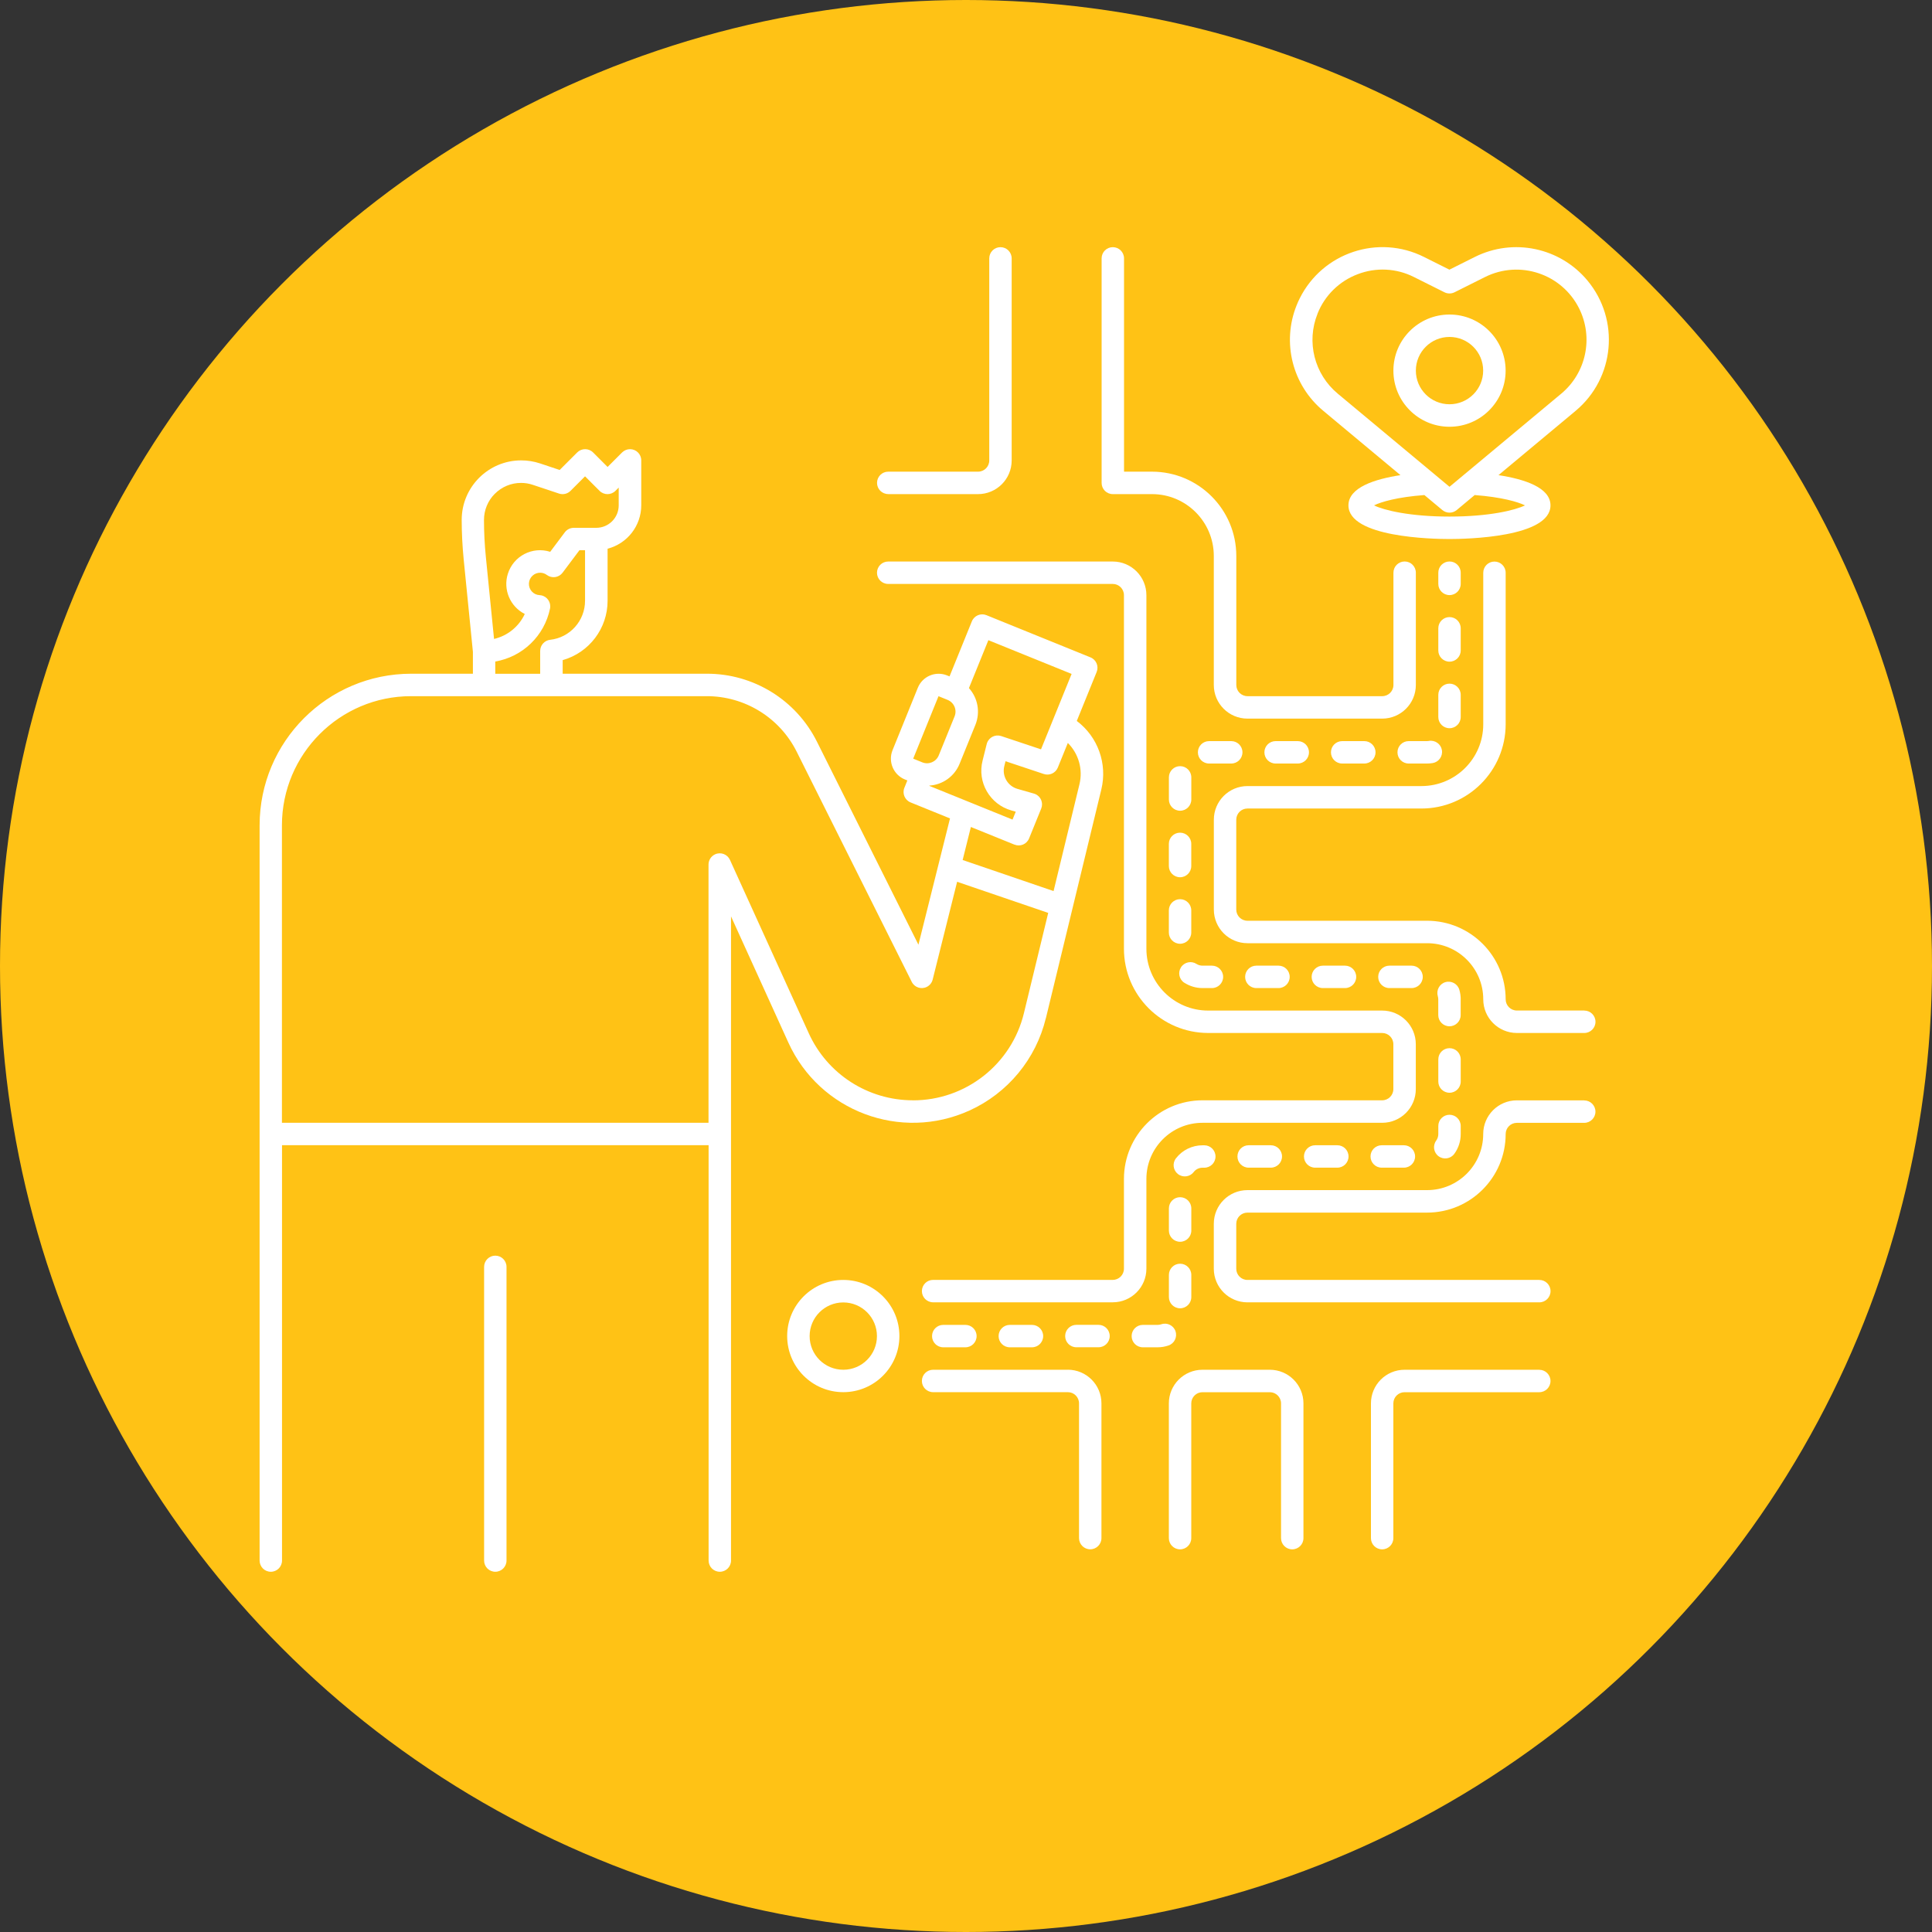<?xml version="1.0" encoding="UTF-8"?>
<svg id="Capa_2" data-name="Capa 2" xmlns="http://www.w3.org/2000/svg" viewBox="0 0 455.16 455.16">
  <rect x="0" y="0" width="455.16" height="455.16" fill="#333333" stroke="none"/>
  <defs>
    <style>
      .cls-1 {
        fill: #fff;
      }

      .cls-2 {
        fill: #ffc215;
      }
    </style>
  </defs>
  <circle class="cls-2" cx="227.58" cy="227.58" r="227.58"/>
  <g>
    <path class="cls-1" d="m344.13,134.92c0-1.46-1.18-2.64-2.64-2.64s-2.64,1.18-2.64,2.64v2.64c0,1.46,1.18,2.64,2.64,2.64s2.64-1.18,2.64-2.64v-2.64Z"/>
    <path class="cls-1" d="m336.65,174.56c-.15.02-.3.04-.45.04h-4.33c-1.46,0-2.64,1.18-2.64,2.64s1.18,2.64,2.64,2.64h4.33c.45,0,.89-.04,1.33-.11,1.44-.24,2.41-1.61,2.17-3.05s-1.61-2.41-3.05-2.17h0Z"/>
    <path class="cls-1" d="m338.93,272.41c1.18.86,2.84.6,3.69-.58.99-1.35,1.52-2.99,1.51-4.66v-1.9c0-1.46-1.18-2.64-2.64-2.64s-2.64,1.18-2.64,2.64v1.9c0,.56-.17,1.1-.5,1.55-.86,1.18-.6,2.84.58,3.69Z"/>
    <path class="cls-1" d="m344.13,148.02c0-1.46-1.18-2.64-2.64-2.64s-2.64,1.18-2.64,2.64v5.22c0,1.46,1.18,2.64,2.64,2.64s2.64-1.18,2.64-2.64v-5.22Z"/>
    <path class="cls-1" d="m276.94,313.63c-.47-1.38-1.98-2.12-3.36-1.64-.28.09-.57.14-.86.14h-3.48c-1.46,0-2.64,1.18-2.64,2.64s1.18,2.64,2.64,2.64h3.48c.87,0,1.74-.14,2.57-.43,1.38-.47,2.12-1.98,1.64-3.36,0,0,0,0,0,0Z"/>
    <path class="cls-1" d="m316.2,174.6c-1.46,0-2.64,1.18-2.64,2.64s1.18,2.64,2.64,2.64h5.22c1.46,0,2.64-1.18,2.64-2.64s-1.18-2.64-2.64-2.64h-5.22Z"/>
    <path class="cls-1" d="m344.13,235.43c0-.76-.11-1.52-.32-2.24-.4-1.4-1.87-2.21-3.27-1.81-1.4.4-2.21,1.87-1.81,3.27,0,0,0,.02,0,.03.07.24.11.49.11.75v3.71c0,1.46,1.18,2.64,2.64,2.64s2.64-1.18,2.64-2.64v-3.71Z"/>
    <path class="cls-1" d="m341.49,246.94c-1.46,0-2.64,1.18-2.64,2.64v5.22c0,1.46,1.18,2.64,2.64,2.64s2.64-1.18,2.64-2.64v-5.22c0-1.46-1.18-2.64-2.64-2.64Z"/>
    <path class="cls-1" d="m275.37,204.03c0,1.46,1.18,2.64,2.64,2.64s2.64-1.18,2.64-2.64v-5.22c0-1.46-1.18-2.64-2.64-2.64s-2.64,1.18-2.64,2.64v5.22Z"/>
    <path class="cls-1" d="m278.02,191c1.46,0,2.64-1.18,2.64-2.64v-5.22c0-1.46-1.18-2.64-2.64-2.64s-2.64,1.18-2.64,2.64v5.22c0,1.46,1.18,2.64,2.64,2.64Z"/>
    <path class="cls-1" d="m300.52,174.6c-1.46,0-2.64,1.18-2.64,2.64s1.18,2.64,2.64,2.64h5.22c1.46,0,2.64-1.18,2.64-2.64s-1.18-2.64-2.64-2.64h-5.22Z"/>
    <path class="cls-1" d="m292.71,177.24c0-1.46-1.18-2.64-2.64-2.64h-5.22c-1.46,0-2.64,1.18-2.64,2.64s1.18,2.64,2.64,2.64h5.22c1.46,0,2.64-1.18,2.64-2.64Z"/>
    <path class="cls-1" d="m275.37,219.7c0,1.46,1.18,2.64,2.64,2.64s2.64-1.18,2.64-2.64v-5.22c0-1.46-1.18-2.64-2.64-2.64s-2.64,1.18-2.64,2.64v5.22Z"/>
    <path class="cls-1" d="m279.03,231.53c1.28.82,2.76,1.25,4.27,1.25h2.22c1.46,0,2.64-1.18,2.64-2.64s-1.18-2.64-2.64-2.64h-2.22c-.5,0-1-.14-1.42-.41-1.23-.79-2.87-.43-3.65.8-.79,1.23-.43,2.87.8,3.65h0Z"/>
    <path class="cls-1" d="m325.52,269.81c-1.46,0-2.64,1.18-2.64,2.64s1.18,2.64,2.64,2.64h5.22c1.46,0,2.64-1.18,2.64-2.64s-1.18-2.64-2.64-2.64h-5.22Z"/>
    <path class="cls-1" d="m258.8,312.12h-5.22c-1.46,0-2.64,1.18-2.64,2.64s1.18,2.64,2.64,2.64h5.22c1.46,0,2.64-1.18,2.64-2.64s-1.18-2.64-2.64-2.64Z"/>
    <path class="cls-1" d="m316.87,232.78c1.46,0,2.64-1.18,2.64-2.64s-1.18-2.64-2.64-2.64h-5.22c-1.46,0-2.64,1.18-2.64,2.64s1.18,2.64,2.64,2.64h5.22Z"/>
    <path class="cls-1" d="m301.2,232.78c1.46,0,2.64-1.18,2.64-2.64s-1.18-2.64-2.64-2.64h-5.22c-1.46,0-2.64,1.18-2.64,2.64s1.18,2.64,2.64,2.64h5.22Z"/>
    <path class="cls-1" d="m332.55,232.78c1.46,0,2.64-1.18,2.64-2.64s-1.18-2.64-2.64-2.64h-5.22c-1.46,0-2.64,1.18-2.64,2.64s1.18,2.64,2.64,2.64h5.22Z"/>
    <path class="cls-1" d="m309.84,269.81c-1.46,0-2.64,1.18-2.64,2.64s1.18,2.64,2.64,2.64h5.22c1.46,0,2.64-1.18,2.64-2.64s-1.18-2.64-2.64-2.64h-5.22Z"/>
    <path class="cls-1" d="m294.17,269.81c-1.46,0-2.64,1.18-2.64,2.64s1.18,2.64,2.64,2.64h5.22c1.46,0,2.64-1.18,2.64-2.64s-1.18-2.64-2.64-2.64h-5.22Z"/>
    <path class="cls-1" d="m281.22,276.12c.5-.65,1.27-1.02,2.09-1.02h.41c1.46,0,2.64-1.18,2.64-2.64s-1.18-2.64-2.64-2.64h-.41c-2.45,0-4.76,1.12-6.26,3.06-.9,1.15-.69,2.81.46,3.71,1.15.9,2.81.69,3.71-.46h0Z"/>
    <path class="cls-1" d="m280.66,284.69c0-1.46-1.18-2.64-2.64-2.64s-2.64,1.18-2.64,2.64v5.22c0,1.46,1.18,2.64,2.64,2.64s2.64-1.18,2.64-2.64v-5.22Z"/>
    <path class="cls-1" d="m243.12,317.41c1.46,0,2.64-1.18,2.64-2.64s-1.18-2.64-2.64-2.64h-5.22c-1.46,0-2.64,1.18-2.64,2.64s1.18,2.64,2.64,2.64h5.22Z"/>
    <path class="cls-1" d="m278.02,297.72c-1.46,0-2.64,1.18-2.64,2.64v5.22c0,1.46,1.18,2.64,2.64,2.64s2.64-1.18,2.64-2.64v-5.22c0-1.46-1.18-2.64-2.64-2.64Z"/>
    <path class="cls-1" d="m344.13,168.92v-5.22c0-1.46-1.18-2.64-2.64-2.64s-2.64,1.18-2.64,2.64v5.22c0,1.46,1.18,2.64,2.64,2.64s2.64-1.18,2.64-2.64Z"/>
    <path class="cls-1" d="m222.22,317.41h5.22c1.46,0,2.64-1.18,2.64-2.64s-1.18-2.64-2.64-2.64h-5.22c-1.46,0-2.64,1.18-2.64,2.64s1.18,2.64,2.64,2.64Z"/>
    <path class="cls-1" d="m270.08,298.9v-21.16c0-7.3,5.92-13.22,13.22-13.22h42.32c4.38,0,7.93-3.55,7.93-7.93v-10.58c0-4.38-3.55-7.93-7.93-7.93h-40.99c-8.03,0-14.54-6.52-14.55-14.55v-83.31c0-4.38-3.55-7.93-7.93-7.93h-52.9c-1.46,0-2.64,1.18-2.64,2.64s1.18,2.64,2.64,2.64h52.9c1.46,0,2.64,1.18,2.64,2.64v83.31c.01,10.95,8.89,19.82,19.84,19.84h40.99c1.46,0,2.64,1.18,2.64,2.64v10.58c0,1.46-1.18,2.64-2.64,2.64h-42.32c-10.22.01-18.5,8.29-18.51,18.51v21.16c0,1.46-1.18,2.64-2.64,2.64h-42.32c-1.46,0-2.64,1.18-2.64,2.64s1.18,2.64,2.64,2.64h42.32c4.38,0,7.93-3.55,7.93-7.93Z"/>
    <path class="cls-1" d="m373.23,259.23h-15.87c-4.38,0-7.93,3.55-7.93,7.93,0,7.3-5.92,13.22-13.22,13.22h-42.32c-4.38,0-7.93,3.55-7.93,7.93v10.58c0,4.38,3.55,7.93,7.93,7.93h68.76c1.46,0,2.64-1.18,2.64-2.64s-1.18-2.64-2.64-2.64h-68.76c-1.46,0-2.64-1.18-2.64-2.64v-10.58c0-1.46,1.18-2.64,2.64-2.64h42.32c10.22-.01,18.5-8.29,18.51-18.51,0-1.46,1.18-2.64,2.64-2.64h15.87c1.46,0,2.64-1.18,2.64-2.64s-1.18-2.64-2.64-2.64Z"/>
    <path class="cls-1" d="m362.65,322.7h-31.74c-4.38,0-7.93,3.55-7.93,7.93v31.74c0,1.46,1.18,2.64,2.64,2.64s2.64-1.18,2.64-2.64v-31.74c0-1.46,1.18-2.64,2.64-2.64h31.74c1.46,0,2.64-1.18,2.64-2.64s-1.18-2.64-2.64-2.64Z"/>
    <path class="cls-1" d="m299.17,322.7h-15.87c-4.38,0-7.93,3.55-7.93,7.93v31.74c0,1.46,1.18,2.64,2.64,2.64s2.64-1.18,2.64-2.64v-31.74c0-1.46,1.18-2.64,2.64-2.64h15.87c1.46,0,2.64,1.18,2.64,2.64v31.74c0,1.46,1.18,2.64,2.64,2.64s2.64-1.18,2.64-2.64v-31.74c0-4.38-3.55-7.93-7.93-7.93Z"/>
    <path class="cls-1" d="m251.57,322.7h-31.74c-1.46,0-2.64,1.18-2.64,2.64s1.18,2.64,2.64,2.64h31.74c1.46,0,2.64,1.18,2.64,2.64v31.74c0,1.46,1.18,2.64,2.64,2.64s2.64-1.18,2.64-2.64v-31.74c0-4.38-3.55-7.93-7.93-7.93Z"/>
    <path class="cls-1" d="m373.23,238.07h-15.87c-1.46,0-2.64-1.18-2.64-2.64-.01-10.22-8.29-18.5-18.51-18.51h-42.32c-1.46,0-2.64-1.18-2.64-2.64v-21.16c0-1.46,1.18-2.64,2.64-2.64h40.99c10.95-.01,19.82-8.89,19.84-19.84v-35.7c0-1.46-1.18-2.64-2.64-2.64s-2.64,1.18-2.64,2.64v35.7c0,8.03-6.52,14.54-14.55,14.55h-40.99c-4.38,0-7.93,3.55-7.93,7.93v21.16c0,4.38,3.55,7.93,7.93,7.93h42.32c7.3,0,13.22,5.92,13.22,13.22,0,4.38,3.55,7.93,7.93,7.93h15.87c1.46,0,2.64-1.18,2.64-2.64s-1.18-2.64-2.64-2.64Z"/>
    <path class="cls-1" d="m262.15,116.41h9.26c8.03,0,14.54,6.52,14.55,14.55v30.41c0,4.38,3.55,7.93,7.93,7.93h31.74c4.38,0,7.93-3.55,7.93-7.93v-26.45c0-1.46-1.18-2.64-2.64-2.64s-2.64,1.18-2.64,2.64v26.45c0,1.46-1.18,2.64-2.64,2.64h-31.74c-1.46,0-2.64-1.18-2.64-2.64v-30.41c-.01-10.95-8.89-19.82-19.84-19.84h-6.61v-50.25c0-1.46-1.18-2.64-2.64-2.64s-2.64,1.18-2.64,2.64v52.9c0,1.46,1.18,2.64,2.64,2.64Z"/>
    <path class="cls-1" d="m209.25,116.41h21.16c4.38,0,7.93-3.55,7.93-7.93v-47.61c0-1.46-1.18-2.64-2.64-2.64s-2.64,1.18-2.64,2.64v47.61c0,1.46-1.18,2.64-2.64,2.64h-21.16c-1.46,0-2.64,1.18-2.64,2.64s1.18,2.64,2.64,2.64Z"/>
    <path class="cls-1" d="m311.77,96.8l18.16,15.14c-6.05.93-12.25,2.9-12.25,7.12,0,7.55,19.83,7.93,23.8,7.93s23.8-.38,23.8-7.93c0-4.22-6.2-6.19-12.25-7.12l18.16-15.14c9.25-7.71,10.5-21.47,2.79-30.72-6.48-7.78-17.46-10.07-26.51-5.55l-6,3-6-3c-10.77-5.39-23.88-1.02-29.26,9.75-.27.54-.52,1.09-.74,1.65h0c-3.53,8.77-.99,18.82,6.29,24.86Zm47.5,22.26c-2.29,1.14-8.43,2.64-17.78,2.64s-15.49-1.5-17.78-2.64c1.66-.82,5.5-1.96,11.86-2.43l4.23,3.53c.98.82,2.41.82,3.39,0l4.23-3.53c6.35.48,10.19,1.61,11.85,2.43Zm-48.88-45.15h0c1.7-4.3,5.14-7.68,9.47-9.31,4.32-1.66,9.13-1.42,13.26.67l7.18,3.59c.74.37,1.62.37,2.37,0l7.18-3.59c8.16-4.08,18.09-.78,22.17,7.38,3.43,6.86,1.69,15.18-4.2,20.09l-26.33,21.94-26.33-21.94c-5.51-4.58-7.44-12.19-4.76-18.83Z"/>
    <path class="cls-1" d="m198.67,301.54c-7.3,0-13.22,5.92-13.22,13.22s5.92,13.22,13.22,13.22,13.22-5.92,13.22-13.22c0-7.3-5.92-13.22-13.22-13.22Zm0,21.16c-4.38,0-7.93-3.55-7.93-7.93s3.55-7.93,7.93-7.93,7.93,3.55,7.93,7.93c0,4.38-3.55,7.93-7.93,7.93Z"/>
    <path class="cls-1" d="m341.49,100.54c7.3,0,13.22-5.92,13.22-13.22s-5.92-13.22-13.22-13.22-13.22,5.92-13.22,13.22c0,7.3,5.92,13.22,13.22,13.22Zm0-21.16c4.38,0,7.93,3.55,7.93,7.93s-3.55,7.93-7.93,7.93-7.93-3.55-7.93-7.93c0-4.38,3.55-7.93,7.93-7.93Z"/>
    <path class="cls-1" d="m116.69,295.82c-1.46,0-2.64,1.18-2.64,2.64v69.19c0,1.46,1.18,2.64,2.64,2.64s2.64-1.18,2.64-2.64v-69.19c0-1.46-1.18-2.64-2.64-2.64Z"/>
    <path class="cls-1" d="m246.4,239.88l13.06-53.89c1.47-6.05-.8-12.4-5.78-16.14l4.68-11.54c.55-1.35-.1-2.89-1.45-3.44l-24.51-9.94c-1.35-.55-2.89.1-3.44,1.45l-5.26,12.97-.58-.23c-2.71-1.1-5.79.21-6.89,2.91h0s-5.96,14.71-5.96,14.71c-1.09,2.71.21,5.79,2.91,6.89l.58.23-.7,1.74c-.55,1.35.11,2.89,1.46,3.44l9.29,3.77-7.44,29.75-23.87-47.75c-4.9-9.89-14.99-16.13-26.03-16.09h-33.91v-3.2c6.26-1.77,10.59-7.49,10.58-14v-12.25c4.66-1.21,7.93-5.41,7.93-10.23v-10.58c0-1.46-1.18-2.64-2.64-2.64-.7,0-1.37.28-1.87.77l-3.42,3.42-3.42-3.42c-1.03-1.03-2.71-1.03-3.74,0l-4.13,4.13-4.64-1.55c-1.43-.47-2.92-.71-4.42-.71-7.74,0-14.02,6.28-14.02,14.02h0c0,3.05.16,6.15.46,9.23l2.18,21.85v5.16h-14.55c-19.71.02-35.68,15.99-35.7,35.7v173.23c0,1.46,1.18,2.64,2.64,2.64s2.64-1.18,2.64-2.64v-97.86h100.5v97.86c0,1.46,1.18,2.64,2.64,2.64s2.64-1.18,2.64-2.64v-151.76l13.51,29.73c7.37,16.2,26.48,23.37,42.68,16,9.02-4.1,15.65-12.12,17.98-21.75h0Zm-25.29-75.86l2.14.87c1.52.62,2.26,2.35,1.64,3.88l-3.73,9.19c-.62,1.52-2.35,2.26-3.88,1.64l-2.14-.87,5.96-14.71Zm-2.16,21.06c3.16-.2,5.93-2.2,7.12-5.14l3.73-9.19c1.18-2.94.59-6.29-1.53-8.64l4.58-11.29,19.61,7.95-7.21,17.77-9.38-3.13c-1.39-.46-2.88.29-3.35,1.67-.02.06-.04.13-.06.2l-.97,3.89c-1.31,5.12,1.71,10.34,6.8,11.77l1.01.29-.76,1.86-19.61-7.95.03-.06Zm20.05,13.9c1.35.55,2.89-.1,3.44-1.45l2.86-7.04c.55-1.35-.1-2.9-1.46-3.44-.09-.04-.18-.07-.27-.09l-3.84-1.1c-2.33-.65-3.72-3.05-3.12-5.4l.28-1.12,9.03,3.01c1.32.44,2.76-.22,3.29-1.51l2.36-5.81c2.55,2.54,3.59,6.23,2.74,9.73l-6.1,25.17-21.42-7.32,1.94-7.78,10.27,4.16Zm-122.41-82.66c1.63-1.64,3.86-2.56,6.17-2.55.94,0,1.87.15,2.76.45l6.18,2.06c.95.32,2,.07,2.71-.64l3.42-3.42,3.42,3.42c1.03,1.03,2.71,1.03,3.74,0l.77-.77v4.19c0,2.92-2.37,5.29-5.29,5.29h-5.29c-.83,0-1.62.39-2.12,1.06l-3.44,4.59c-4.18-1.33-8.64.98-9.97,5.16-1.18,3.71.51,7.73,3.98,9.49-1.38,2.97-4.05,5.14-7.24,5.88l-1.93-19.33c-.29-2.9-.44-5.83-.44-8.7,0-2.32.91-4.54,2.56-6.18Zm.08,39.53c6.46-1.1,11.59-6.06,12.91-12.48.29-1.43-.64-2.83-2.07-3.11-.13-.03-.26-.04-.39-.05-1.46-.07-2.58-1.31-2.51-2.77.07-1.46,1.31-2.58,2.77-2.51.53.03,1.04.21,1.46.53,1.17.87,2.82.63,3.7-.54l3.97-5.29h1.32v11.9c0,4.72-3.54,8.68-8.22,9.2-1.34.15-2.35,1.28-2.35,2.63v5.37h-10.58v-2.87Zm98.39,103.37c-10.56,0-20.15-6.17-24.52-15.79l-18.57-40.85c-.6-1.33-2.17-1.92-3.5-1.31-.94.43-1.55,1.37-1.55,2.41v60.83h-100.5v-70.09c.02-16.79,13.63-30.4,30.41-30.41h69.61c9.02-.03,17.28,5.07,21.29,13.16l27.07,54.15c.65,1.31,2.24,1.84,3.55,1.18.69-.35,1.2-.98,1.38-1.73l5.76-23.03,21.46,7.33-5.71,23.56c-2.9,12.1-13.74,20.62-26.18,20.6Z"/>
  </g>
</svg>